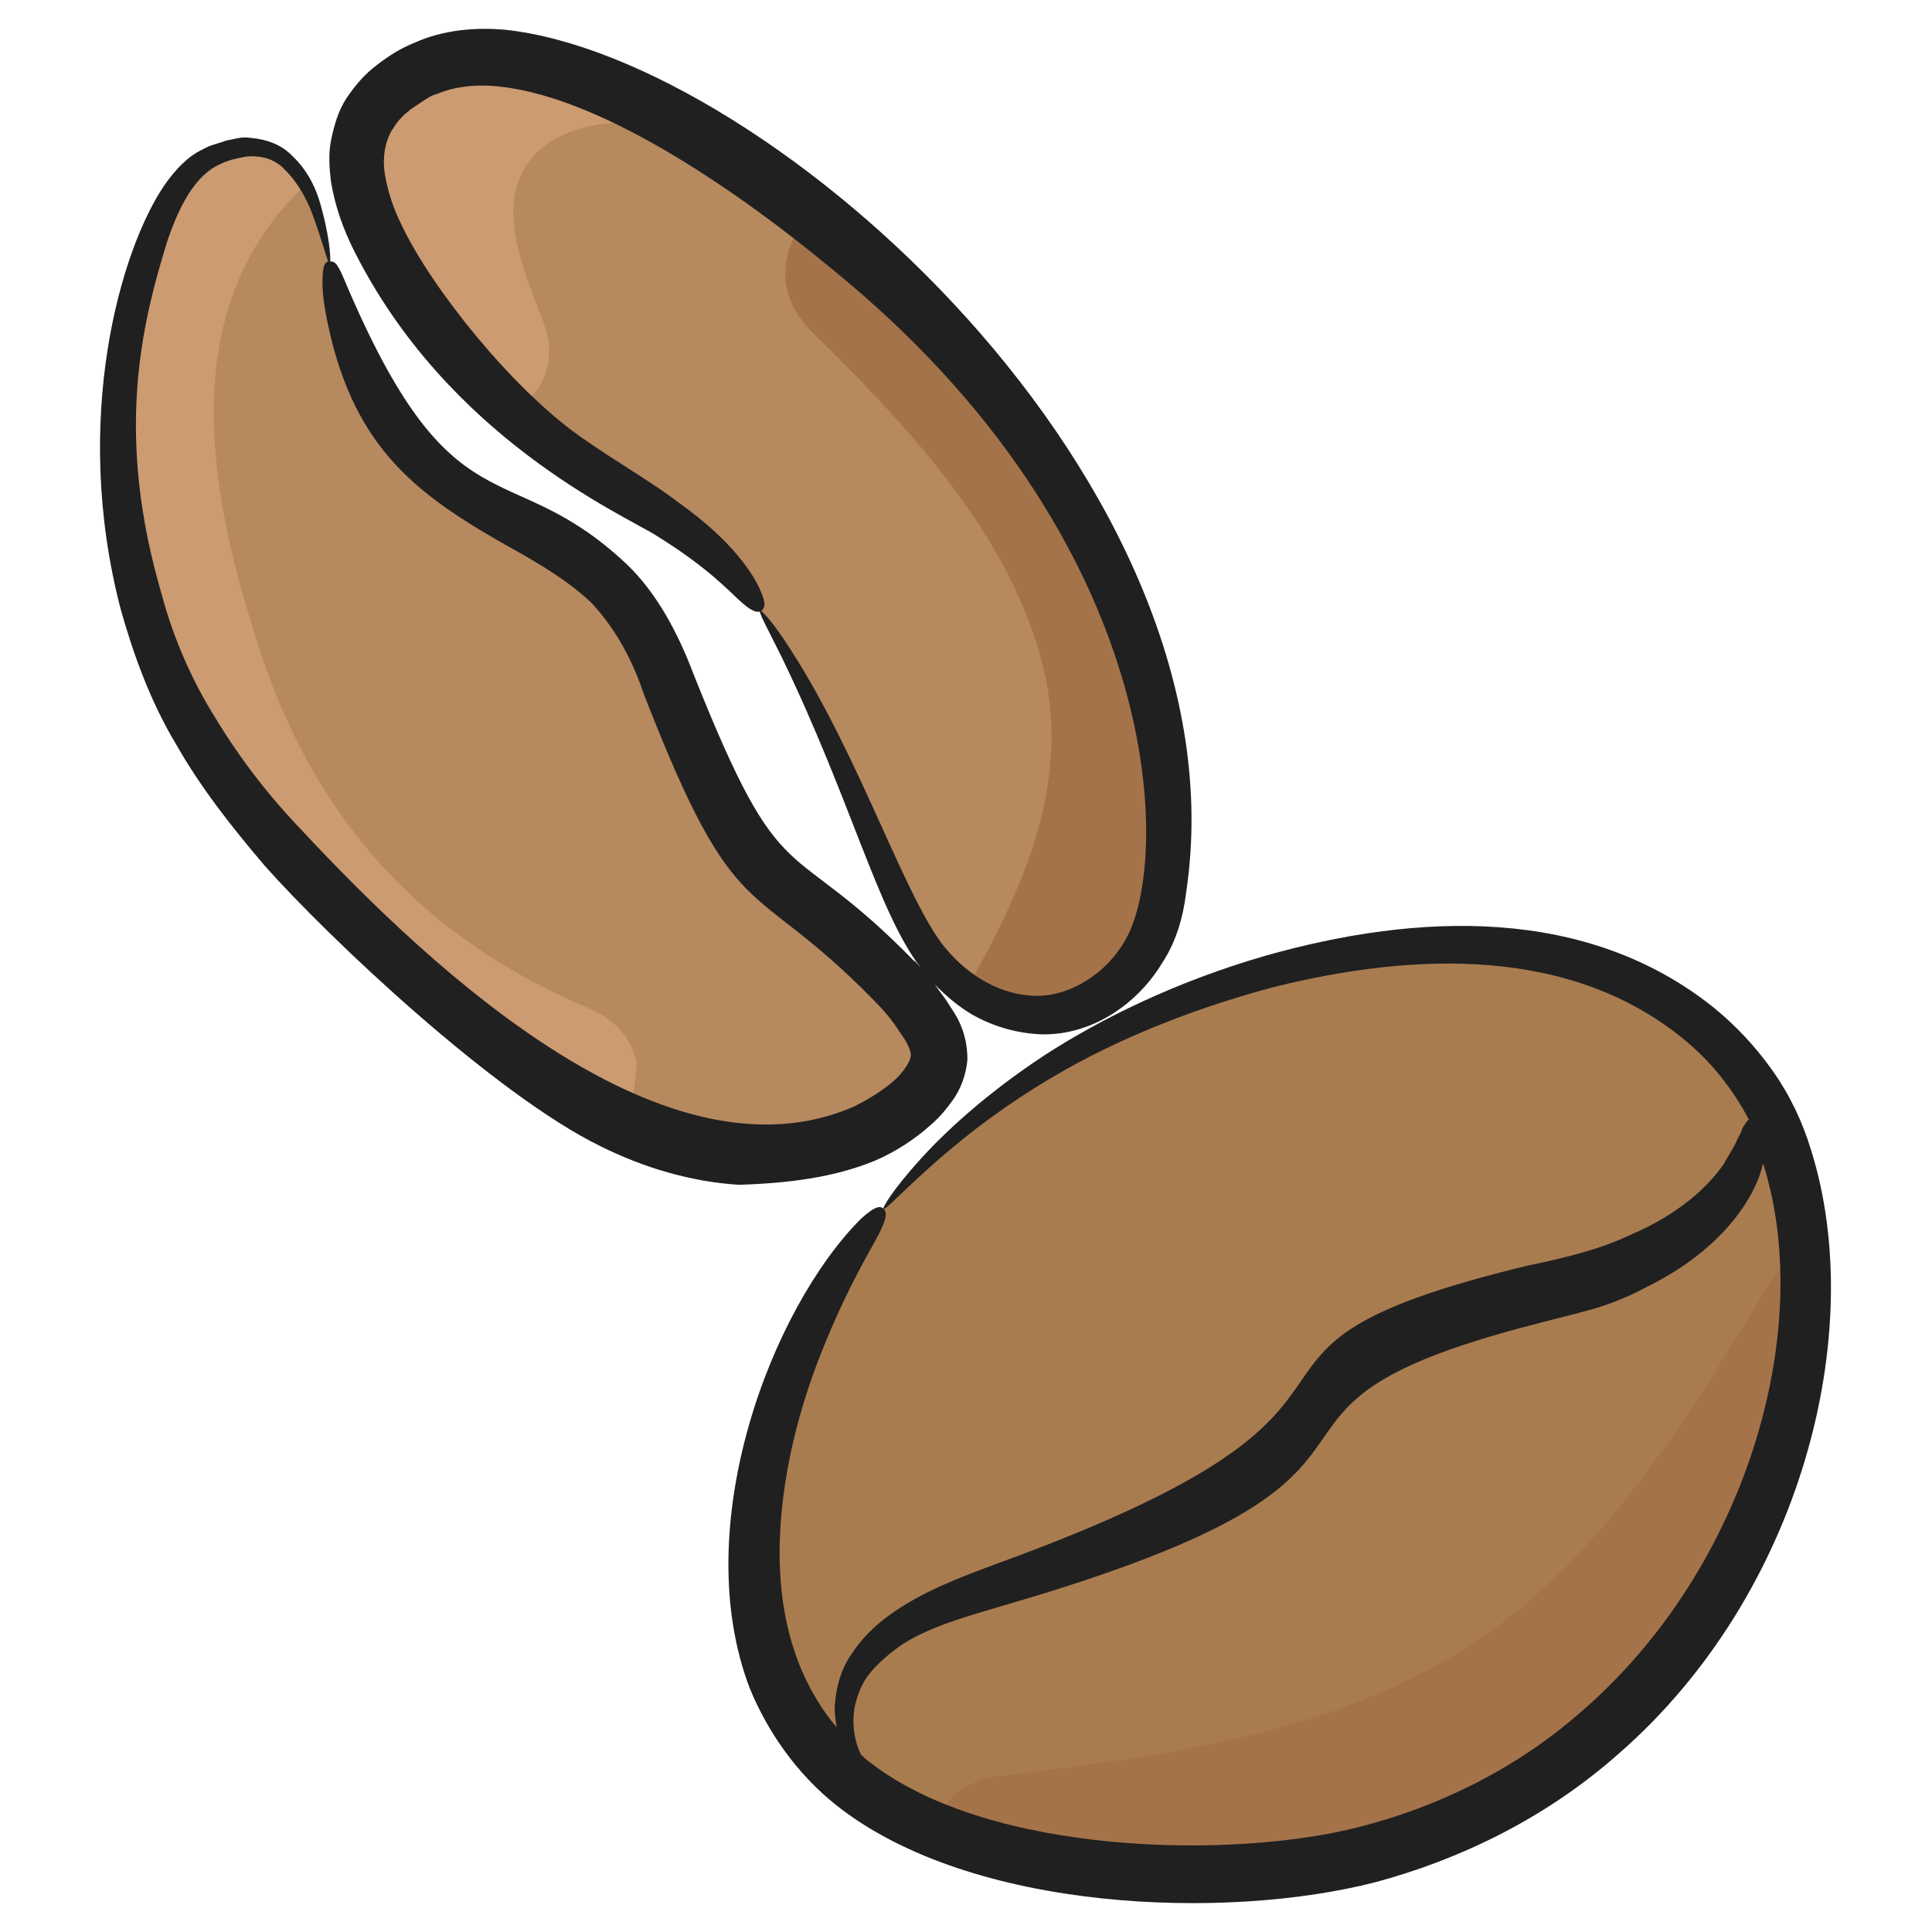 <svg id="Layer_1" enable-background="new 0 0 136 136" height="512" viewBox="0 0 136 136" width="512" xmlns="http://www.w3.org/2000/svg"><g><g><path d="m66.1 74.7c-.1 1-.7 1.8-1.5 2.6-3.5 3.5-9.3 4.5-14.6 3.6-1.1-.2-2.2-.4-3.3-.8-6.1-2-10.9-6-15.5-10-7.1-6.1-14.2-12.6-18.4-20.6-3.2-6.2-4.5-13.2-4.5-20 0-4 .6-8 2.2-11.8 1.7-3.9 6.3-11.3 10.9-4.9 0 .1.1.1.1.2 1.1 1.6 1.3 3.6 1.7 5.4.9 5.4 2.9 11 7.4 14.8 3.7 3.1 8.9 4.6 12.3 8 4.7 4.7 4.8 11.6 8.5 16.9 2.7 4 7.2 6.7 10.7 10.1 1.1 1.1 2.1 2.2 3 3.4.6 1 1.1 2 1 3.1z" fill="#b7895f"/></g><g><path d="m81.2 65.6c-.1.3-.3.7-.5 1-1.4 2.5-4 4.7-7.1 4.8-1.7.1-3.3-.4-4.7-1.2-.3-.2-.6-.4-.9-.5-.9-.7-1.8-1.5-2.5-2.3-1.8-2.4-2.8-5.1-3.9-7.8-2.1-4.9-4.9-11.8-8.1-16.5-.4-.6-.8-1.1-1.2-1.7-4.1-5.4-11.4-7.6-16.2-12.4-.1-.1-.2-.2-.4-.3-5.3-5.4-17-18.5-6.1-23.8 5-2.4 12.2.4 18.5 4.1 3.4 2 6.6 4.3 8.9 6.1.6.5 1.2 1 1.8 1.4 13.9 11.1 22.4 23.4 23.2 39.8.2 3.1.4 6.3-.8 9.3z" fill="#b7895f"/></g><g><path d="m35.7 28.7c-5.3-5.4-17-18.5-6.1-23.8 5-2.4 12.2.4 18.5 4.1-.2 0-.5-.1-.8-.1-3.7-.7-8.5-.3-10.4 3-1.9 3.2.2 7.7 1.4 10.9 1 2.8-.2 5-2.3 6.3 0-.2-.2-.3-.3-.4z" fill="#cc9b72"/></g><g><path d="m43.8 78.2c-.3.1-.6.2-1 0-4.4-2-8-5-11.6-8-7.1-6.2-14.2-12.7-18.4-20.7-3.2-6.2-4.5-13.2-4.5-20 0-4 .6-8 2.2-11.8 1.7-3.9 6.3-11.3 10.9-4.9 0 .1.1.1.1.2-9.3 8.8-6.8 21.7-3.3 32.5 3.7 11.5 10.9 20.3 23.3 25.5 1.7.7 3 2.1 3.3 3.8 0 .7-.1 2.9-1 3.4z" fill="#cc9b72"/></g><g><path d="m110.1 124c-7.4 5.4-16.7 8.2-25.8 8-6.3-.2-12.8-1.1-18.5-3.9-1.7-.8-3.4-1.8-5-3-.5-.4-.9-.8-1.4-1.2-1.7-1.5-3.3-3.3-4.5-5.3-.2-.3-.3-.6-.5-.9-.7-1.7-.9-3.8-1.1-5.7-.7-9.1 2.3-18.3 7.8-25.6.3-.4.7-.9 1-1.3 0 0 .1-.1.1-.1 3.6-4.3 8-7.9 12.9-10.8 1.6-.9 3.3-1.8 5-2.5 3.3-1.5 6.7-2.7 10.1-3.5.5-.1 1-.2 1.5-.4 6-1.4 12.3-1.9 18.2-.4 6 1.5 11.6 5.1 14.5 10.5 1.6 3.1 2.3 6.6 2.5 10.1v.5c.8 13.6-5.8 27.4-16.8 35.5z" fill="#a97c50"/></g><g><path d="m81.2 65.6c-.1.3-.3.7-.5 1-1.4 2.5-4 4.7-7.1 4.8-1.7.1-3.3-.4-4.7-1.2-.3-.2-.6-.4-.9-.5 4.4-7.8 7.8-15.5 5-24.3-2.7-8.6-9.3-15.6-15.9-22.1-2.7-2.7-2.1-6-.1-8.2.6.5 1.2 1 1.8 1.4 13.9 11.1 22.4 23.4 23.2 39.8.2 3.1.4 6.3-.8 9.3z" fill="#a5734a"/></g><g><path d="m110.1 124c-7.4 5.4-16.7 8.2-25.8 8-6.3-.2-12.8-1.1-18.5-3.9.9-1.6 2.4-2.9 4.7-3.1 11.4-1.4 23.5-2.9 33.3-9.4 9.2-6.1 15.1-16 20.8-25.3.7-1.1 1.5-1.8 2.4-2.3v.5c.7 13.6-5.9 27.4-16.9 35.5z" fill="#a5734a"/></g><g fill="#202020"><path d="m127.5 81c-.6-2-1.5-3.9-2.7-5.6s-2.6-3.2-4.2-4.5c-8.9-7.1-20.7-6.7-31.6-3.6-6.2 1.8-11.5 4.4-15.5 7-4.1 2.7-7 5.4-8.8 7.4s-2.6 3.3-2.5 3.4 1.1-1 3.1-2.8 4.9-4.2 9-6.6 9.3-4.6 15.3-6.2c10-2.5 21.1-2.9 29.1 3.8 1.8 1.5 3.3 3.4 4.4 5.5-.1.1-.2.2-.3.4-.1.1-.2.3-.2.4-.1.2-.2.4-.3.6-.2.5-.6 1.1-1 1.8-1 1.4-2.9 3.4-6.7 5-1.9.9-4.2 1.5-7.1 2.1-25.6 6.2-4.9 9.2-37.4 21-2.7 1-5.3 2-7.5 3.6-1.1.8-2 1.7-2.7 2.8-.7 1-1 2.2-1.1 3.2-.1.7 0 1.3.1 1.9-1.1-1.3-1.9-2.7-2.5-4.1-1-2.4-1.4-4.8-1.5-7.1-.2-5.2 1.1-10.7 3-15.4s3.4-7 4-8.2.5-1.5.3-1.7-.5-.3-1.6.7c-6.3 6.3-12.2 21.7-7.8 33.1 1.2 2.9 3.2 5.9 6.1 8.2 9.5 7.5 27.4 8.1 37.9 5.4 5.6-1.5 11.8-4.3 17.2-9.1 12.8-11.2 17.5-29.6 13.5-42.4zm-16.2 39.5c-4.9 4.3-10.5 6.8-15.6 8.1-8.9 2.3-26 2-34.4-4.5-.3-.2-.5-.4-.7-.6-.4-.8-.7-2.1-.4-3.5.2-.8.5-1.6 1.1-2.3s1.4-1.4 2.3-2c1.9-1.2 4.4-1.9 7.1-2.7 33.4-9.7 12.9-13.5 37.4-19.8 1.5-.4 2.8-.7 4.2-1.1 1.3-.4 2.5-.9 3.6-1.5 4.3-2.1 6.6-4.9 7.6-7 .3-.6.5-1.2.6-1.7 0 .1.1.2.1.3 3.5 11.5-1.2 28.2-12.9 38.3z"/><path d="m61.6 81.7c1.4-.6 2.8-1.5 3.9-2.5.6-.5 1.1-1.1 1.6-1.8s.9-1.7 1-2.8c0-1-.2-1.8-.5-2.5s-.7-1.2-1-1.7c-.3-.4-.5-.7-.8-1.1.8.8 1.6 1.5 2.6 2.1 1.4.8 3 1.3 4.7 1.4s3.5-.4 5-1.3 2.8-2.2 3.7-3.7c1-1.5 1.5-3.3 1.7-5 4.3-28.7-29.4-58.7-47.9-60.7-2.1-.2-4.4 0-6.4.9-1 .4-1.8.9-2.7 1.6-.8.6-1.5 1.4-2.1 2.3s-.9 2-1.1 3-.1 2 0 2.9c.3 1.8.9 3.4 1.6 4.8 6.6 13.2 18.9 18.6 21.3 20.1 3.7 2.3 5.1 3.9 6 4.7s1.2.7 1.4.6c.2-.2.4-.4-.1-1.5s-1.9-3.4-5.7-6.1c-1.8-1.4-4.3-2.8-7-4.7-4.8-3.4-10.4-10.4-12.5-14.8-.6-1.2-1-2.4-1.2-3.6-.1-.6-.1-1.2 0-1.8.1-.5.3-1.1.6-1.5.3-.5.7-.9 1.2-1.3.3-.2.6-.4.9-.6s.6-.4 1-.5c1.2-.5 2.7-.7 4.4-.5 7.5.8 17.4 7.9 23.2 12.7 24 19.4 24 42 20.8 47.4-1.3 2.3-3.8 3.9-6.2 3.9-2.5 0-4.8-1.4-6.4-3.3-2.8-3.3-6-13.4-10.9-21-1.2-1.9-2.1-2.9-2.2-2.8s.5 1.2 1.5 3.2c4.9 10.1 6.8 18 9.8 21.9-.2-.2-.3-.4-.5-.5-9-9.2-9.1-4.1-15.5-20.2-1.1-2.9-2.6-5.7-4.7-7.7-8.4-7.9-12.2-1.8-19.9-20.1-.5-1.2-.7-1.2-1-1.2s-.5.2-.5 1.5c0 .7.1 1.6.4 3 1.9 8.9 6.5 12.1 13.1 15.8 1.8 1 3.8 2.2 5.4 3.7 1.5 1.6 2.8 3.7 3.7 6.4 6.6 17 7.4 12.6 16.2 21.6.7.7 1.3 1.4 1.8 2.2.6.8.9 1.5.8 1.8 0 .2-.4 1-1.2 1.7s-1.8 1.3-2.8 1.8c-13.1 5.7-29.3-9.2-38.9-19.5-2.3-2.4-4.3-5-6-7.8-1.7-2.7-3-5.7-3.8-8.7-3.3-11.2-1.5-18.9.4-25 .8-2.3 1.8-4.3 3.4-5.2.4-.2.8-.4 1.3-.5.4-.1.8-.2 1.2-.2.8 0 1.5.2 2.1.7 1.1 1 1.8 2.3 2.2 3.4.8 2.2 1.1 3.5 1.2 3.5s.1-1.4-.5-3.7c-.3-1.2-.8-2.7-2.2-4-.7-.7-1.7-1.1-2.9-1.2-.6-.1-1.1.1-1.7.2-.5.2-1.1.3-1.6.6-1.1.5-2 1.5-2.7 2.5-3.1 4.5-6.6 16.5-3.1 29.9.9 3.2 2.1 6.5 3.9 9.5 1.7 3 3.9 5.8 6.2 8.5 4.6 5.2 16.3 16.2 23.7 19.8 3 1.5 6.4 2.5 9.7 2.7 3.4-.1 6.7-.5 9.6-1.7z"/></g></g></svg>